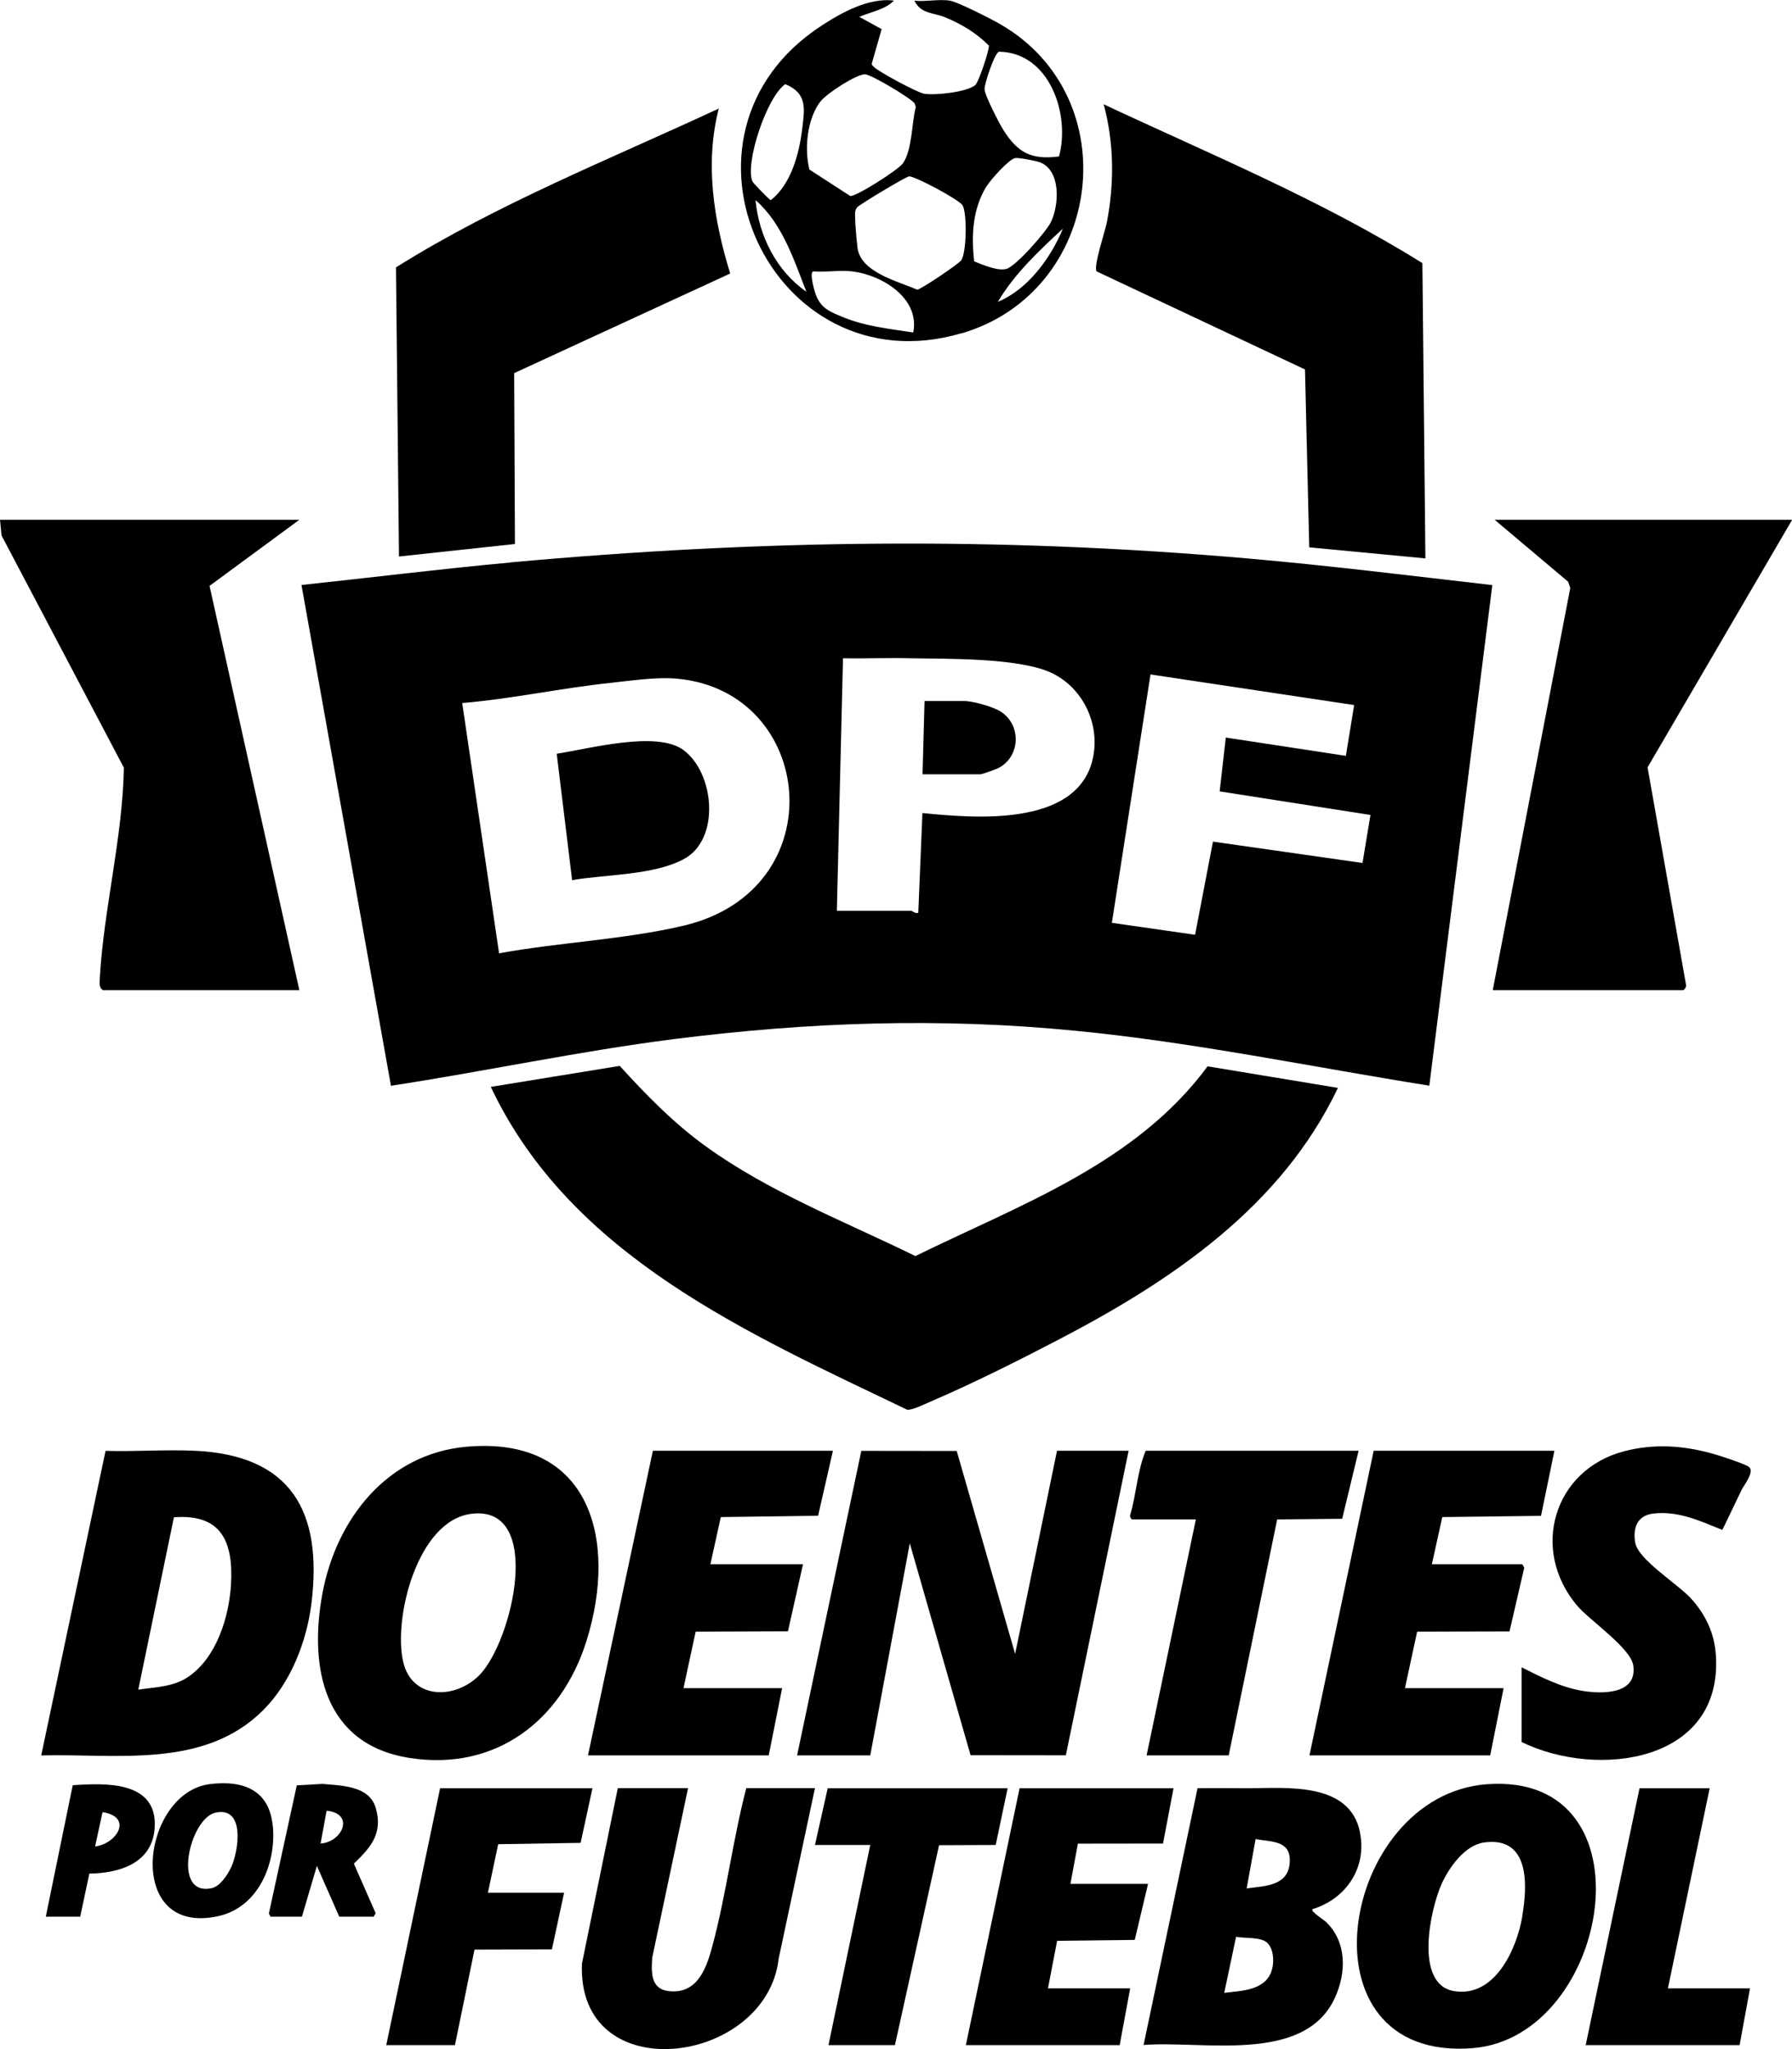 <?xml version="1.0" encoding="UTF-8"?><svg id="Layer_2" xmlns="http://www.w3.org/2000/svg" viewBox="0 0 160.43 183.49"><g id="Layer_1-2"><polygon points="77.91 157.18 81.45 138.19 86.89 157.16 95.42 157.17 101.04 129.9 94.63 129.9 90.88 148.09 85.65 129.92 77.11 129.91 71.36 157.18 77.91 157.18"/><path d="M36.69,157.41c7.73,1.2,13.63-3.38,15.84-10.56,2.78-8.99.32-18.29-10.76-17.31-7.12.63-11.68,6.5-12.91,13.17-1.22,6.65.15,13.51,7.82,14.7ZM42.17,135.55c6.58-.86,3.72,11.48.71,14.48-2.16,2.15-6.01,2.17-6.79-1.25-.89-3.92,1.28-12.6,6.08-13.23Z"/><path d="M23.57,153.12c2.46-2.46,3.88-6.12,4.31-9.53,1.02-8.25-1.8-13.3-10.47-13.69-2.63-.12-5.32.09-7.96.01l-5.76,27.27c6.8-.17,14.59,1.23,19.88-4.06ZM15.58,135.86c4.26-.33,5.32,2.21,5.1,6.01-.17,2.9-1.29,6.53-3.79,8.25-1.34.93-2.95.94-4.51,1.17l3.19-15.43Z"/><polygon points="68.82 157.18 70.02 151.16 61.19 151.16 62.28 146.1 70.54 146.07 71.89 140.06 63.6 140.06 64.53 135.84 73.24 135.72 74.57 129.9 58.45 129.9 52.64 157.18 68.82 157.18"/><polygon points="133.41 157.18 134.61 151.16 125.78 151.16 126.87 146.1 135.14 146.08 136.46 140.37 136.28 140.06 128.19 140.06 129.12 135.84 137.96 135.73 139.16 129.9 122.98 129.9 117.23 157.18 133.41 157.18"/><path d="M121.76,164.08c-.91-4.52-6.47-3.98-9.94-3.96-1.54,0-3.07-.03-4.61,0l-4.83,22.99c5.22-.43,14.38,1.74,17.12-4.21,1.05-2.27,1.08-5.03-.8-6.82-.19-.19-1.37-.91-1.21-1.13,3.02-.92,4.9-3.71,4.26-6.87ZM113.81,176.57c-.65,1.68-2.7,1.68-4.21,1.87l1.06-5.02c.74.15,2.18,0,2.77.52.63.56.67,1.88.37,2.63ZM111.61,169.08l.8-4.41c1.34.27,3.09.08,3.06,1.93-.03,2.27-2.15,2.26-3.86,2.49Z"/><path d="M141.17,143.74c1.14,1.36,4.82,3.81,5.05,5.39.38,2.61-2.82,2.56-4.55,2.27-1.9-.31-3.75-1.25-5.45-2.11v6.69c6.8,3.32,18.07,1.84,17.39-7.83-.13-1.93-.93-3.6-2.21-5.01-1.16-1.28-4.76-3.5-5.01-5.02-.22-1.35.2-2.44,1.66-2.6,2.2-.25,4.17.67,6.14,1.47.6-1.2,1.15-2.41,1.74-3.61.2-.39,1.17-1.62.66-2.02-.37-.29-2.62-1.02-3.2-1.18-2.67-.75-5.26-.94-7.97-.24-6.34,1.65-8.44,8.81-4.25,13.8Z"/><path d="M133.11,159.76c-13.16.98-17.21,24.93-1.25,23.63,12.34-1.01,16.36-24.75,1.25-23.63ZM136.28,171.63c-.51,2.94-2.48,7.27-6.12,6.65-3.57-.61-2.12-7.31-1.1-9.59.66-1.47,2.07-3.46,3.77-3.71,4.13-.6,3.94,3.79,3.44,6.65Z"/><path d="M66.81,160.12c-1.2,4.59-1.79,9.48-3.01,14.04-.5,1.88-1.23,4.21-3.61,4.15-1.91-.05-1.9-1.5-1.8-3.02l3.21-15.18h-6.29l-3.21,15.71c-.47,11.35,16.51,9.13,17.61-.44l3.25-15.27h-6.15Z"/><path d="M101.38,136.05h5.68l-4.41,21.13h7.35l4.34-21.13,5.82-.06,1.47-6.09h-19.06c-.75,1.79-.83,3.85-1.38,5.72-.08.14.08.43.17.43Z"/><polygon points="101.59 173.7 102.78 168.68 95.83 168.68 96.5 165.08 104.12 165.07 105.06 160.12 91.28 160.12 86.47 183.12 100.24 183.12 101.18 178.04 93.82 178.04 94.64 173.78 101.59 173.7"/><polygon points="51.98 165.01 53.04 160.12 39.4 160.12 34.58 183.12 40.73 183.12 42.48 174.57 49.41 174.55 50.5 169.48 43.68 169.48 44.6 165.13 51.98 165.01"/><polygon points="90.21 160.12 74.1 160.12 72.96 165.2 77.91 165.2 74.17 183.12 80.12 183.12 84.07 165.22 89.14 165.2 90.21 160.12"/><polygon points="153.06 160.12 146.78 160.12 141.96 183.12 155.74 183.12 156.67 178.04 149.32 178.04 153.06 160.12"/><path d="M24.42,163.53c-.29-3.27-2.66-4.15-5.64-3.78-6.14.78-7.72,13.65.73,11.83,3.6-.78,5.22-4.66,4.92-8.05ZM20.7,167.17c-.29.66-.98,1.72-1.72,1.89-3.66.83-2-6.27.33-6.76,2.65-.55,2.06,3.39,1.4,4.87Z"/><path d="M33.65,161.92c-.58-2.05-3.06-2.02-4.77-2.19l-2.31.13-2.5,11.48.15.28h2.81l1.34-4.55,2,4.55h3.08l.18-.31-1.95-4.44c1.5-1.44,2.61-2.69,1.97-4.95ZM28.7,165.07l.54-2.94c2.55.26,1.42,2.81-.54,2.94Z"/><path d="M6.51,159.86l-2.41,11.76h3.08l.82-3.86c2.72-.03,5.66-.94,5.85-4.12.25-4.2-4.42-3.99-7.34-3.79ZM8.51,165.34l.67-3.08c2.74.42,1.32,2.81-.67,3.08Z"/><path d="M45.67,50.37c-6.23.57-12.46,1.35-18.68,2.01l8.01,44.84c8.44-1.29,16.8-3.09,25.27-4.17,12.15-1.54,23.86-1.95,36.07-.75,10.63,1.04,21.1,3.24,31.62,4.91l5.64-44.82c-7.3-.84-14.62-1.75-21.95-2.39-22.5-1.96-43.52-1.68-65.99.36ZM61.22,82.88c-5.34,1.26-11.13,1.49-16.54,2.48l-3.3-22.41c4.44-.37,8.81-1.33,13.24-1.8,1.88-.2,4.14-.55,5.99-.38,12.4,1.12,14.19,18.9.61,22.11ZM97.77,68.2c-1.6,5.85-10.56,5.06-15.19,4.6l-.37,8.93c-.25.11-.55-.18-.64-.18h-6.65l.55-22.61c1.97.04,3.96-.05,5.93,0,3.37.06,9.65-.05,12.6,1.25,3.01,1.33,4.63,4.85,3.76,8.02ZM122.69,72.98l-.71,4.29-13.39-1.91-1.6,8.34-7.45-1.07,3.46-22.24,18.23,2.74-.74,4.55-10.75-1.64-.55,4.82,13.49,2.11Z"/><path d="M81.95,112.47c-6.29-3.09-13.03-5.69-18.74-9.81-2.89-2.08-5.34-4.6-7.73-7.22l-11.54,1.88c7.14,15.14,23.04,22.07,37.28,28.91.5.03,1.52-.49,2.04-.71,3.74-1.6,7.93-3.7,11.55-5.59,10.13-5.28,19.91-11.89,24.97-22.52l-11.67-1.93c-6.43,8.72-16.78,12.38-26.16,16.99Z"/><path d="M0,46.54l.14,1.41,10.95,20.79c-.11,6.27-1.82,12.73-2.16,18.92-.02.37-.07.77.28,1h17.59l-8.04-36.2,8.04-5.92H0Z"/><path d="M160.43,46.54h-26.62l6.58,5.55.19.56-6.94,36.01h17.05c.08,0,.3-.29.26-.44l-3.45-19.51,12.94-22.16Z"/><path d="M98.17,24.3l18.66,8.78.38,15.93,10.4.99-.27-26.44c-9.03-5.64-18.91-9.71-28.53-14.22.93,3.48.96,7.05.28,10.58-.16.81-1.21,3.91-.92,4.37Z"/><path d="M46.1,48.7l-.07-15.29,19.34-8.92c-1.47-4.79-2.29-9.84-1.02-14.77-9.73,4.53-19.79,8.51-28.9,14.22l.27,25.89,10.37-1.12Z"/><path d="M86.05,29.86c12.71-3.7,14.95-21.12,3.47-27.71-.78-.45-3.76-1.97-4.47-2.09-.93-.16-2.21.11-3.19,0,.61,1.22,1.7,1.05,2.78,1.5,1.43.59,2.79,1.41,3.88,2.51.11.26-.9,3.28-1.2,3.54-.72.64-3.64.95-4.6.78-.6-.1-4.15-2.01-4.51-2.42-.09-.1-.19-.15-.15-.32l.87-3.04-2-1.1c1-.44,2.34-.65,3.1-1.46-2.22-.27-4.61,1.03-6.44,2.22-15.1,9.78-4.52,32.53,12.45,27.58ZM81.76,29.77c-2.13-.33-4.27-.54-6.28-1.37-1.21-.5-2.01-.79-2.47-2.09-.11-.3-.59-2.01-.18-2.01,1.11.09,2.39-.13,3.46,0,2.64.31,6.08,2.38,5.47,5.47ZM89.33,27.03c1.51-2.54,3.69-4.58,5.83-6.56-1.1,2.64-3.12,5.43-5.83,6.56ZM89.45,4.63c4.53.08,6.38,5.63,5.36,9.38-2.48.32-3.68-.33-4.97-2.35-.37-.58-1.69-3.14-1.7-3.68-.01-.47.89-3.24,1.31-3.36ZM88.34,16.66c.35-.57,1.99-2.42,2.56-2.51.3-.05,1.91.26,2.25.4,1.84.77,1.67,3.79.94,5.32-.41.87-3.16,4-4,4.21-.79.2-2.12-.37-2.88-.68-.26-2.33-.14-4.71,1.12-6.74ZM86.19,18.41c.39.76.35,4.16-.13,4.89-.23.34-3.62,2.61-3.94,2.64-1.77-.77-5.08-1.56-5.35-3.76-.09-.73-.22-2.18-.22-2.9,0-.31-.01-.47.2-.73.2-.23,4.38-2.76,4.65-2.76.55,0,4.53,2.11,4.79,2.62ZM73.47,9.07c.53-.69,3.14-2.39,3.95-2.42.52-.02,4.1,2.13,4.45,2.59l.12.33c-.37,1.4-.32,3.85-1.15,5.05-.41.58-4.16,2.98-4.72,2.93l-3.66-2.37c-.46-1.88-.21-4.53,1-6.11ZM70.31,7.54c2.01.83,1.72,2.25,1.5,4.06-.27,2.21-1.01,4.92-2.8,6.32-.12,0-1.57-1.52-1.64-1.66-.71-1.57,1.26-7.59,2.94-8.73ZM72.19,26.12c-2.66-1.84-4.26-5-4.55-8.2,2.39,2.08,3.43,5.33,4.55,8.2Z"/><path d="M61.16,67.14c-2.4-1.74-8.48-.08-11.32.35l1.38,11.32c3.02-.53,7.32-.42,10.04-1.91,3.24-1.77,2.72-7.71-.1-9.76Z"/><path d="M89.58,63.71c-.67-.43-2.49-.94-3.25-.94h-3.56l-.18,6.56h5.2c.11,0,1.29-.42,1.49-.51,2.06-.95,2.23-3.89.3-5.11Z"/></g></svg>